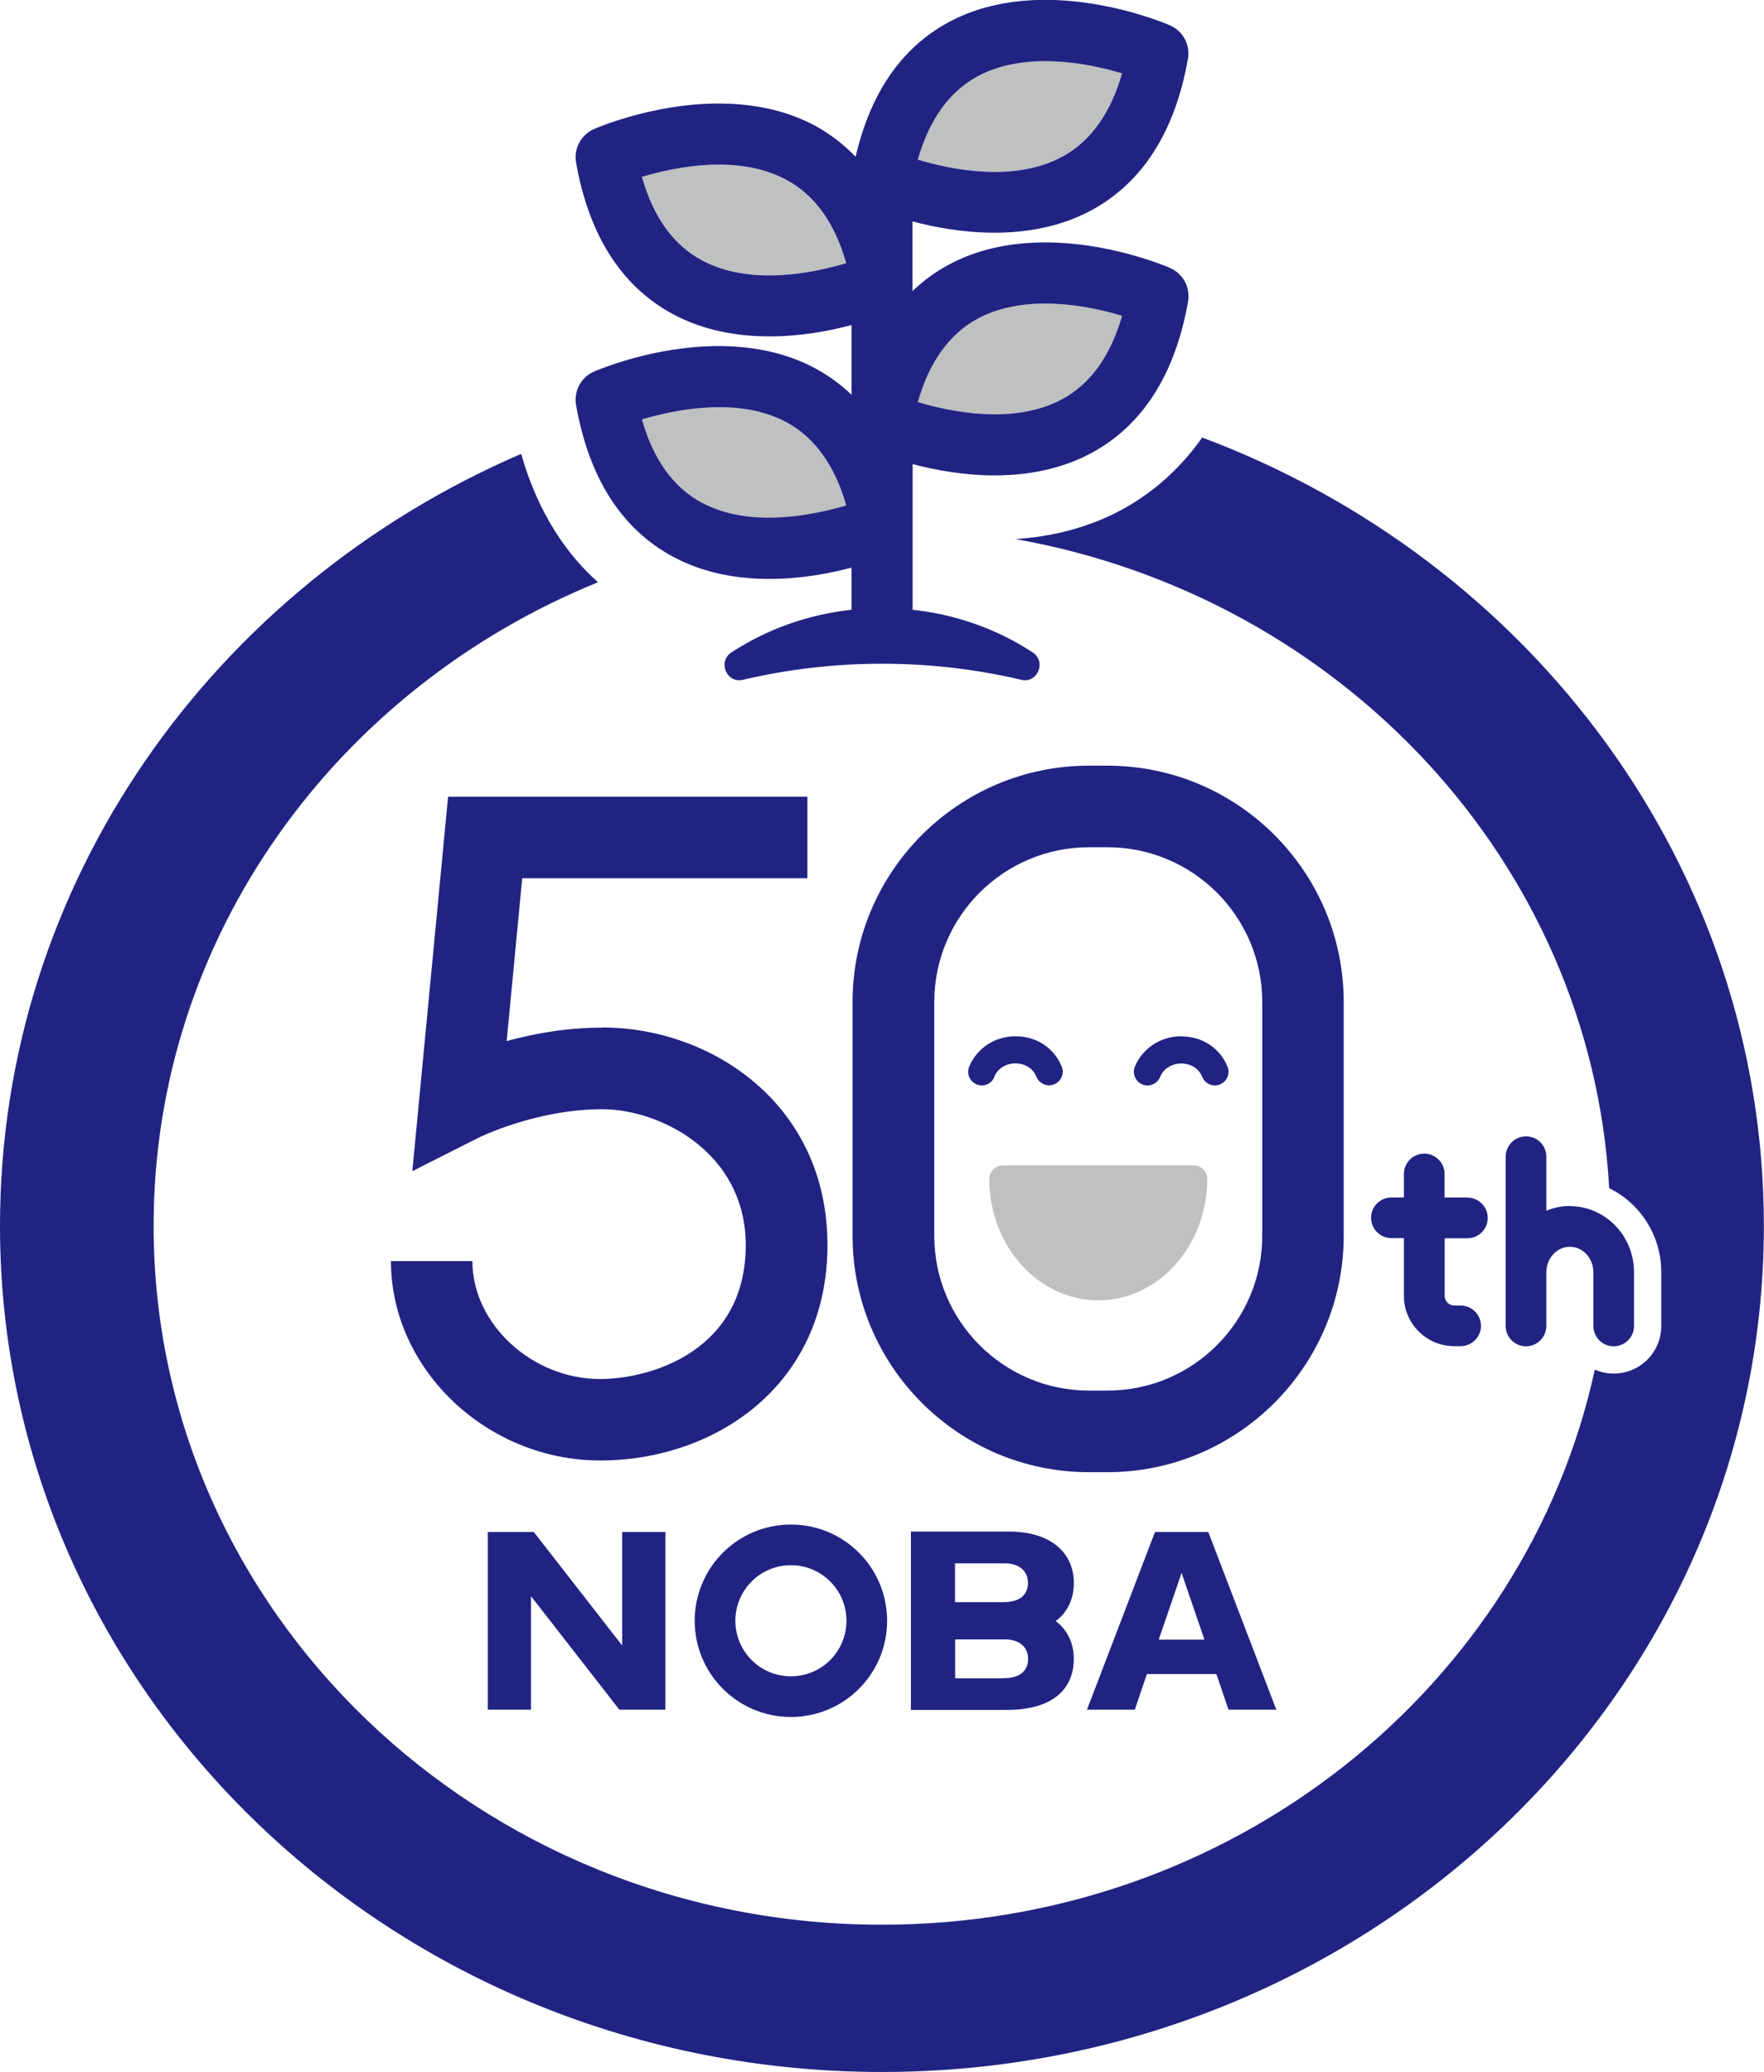 <?xml version="1.0" encoding="UTF-8"?><svg id="_レイヤー_2" xmlns="http://www.w3.org/2000/svg" viewBox="0 0 132.75 155.91"><defs><style>.cls-1{fill:#bfc0c0;}.cls-2{fill:#212383;}</style></defs><g id="_レイヤー_1-2"><path class="cls-2" d="M90.47,32.92c-1.9,2.71-4.14,4.4-6.08,5.45-2.61,1.4-5.36,2.02-7.97,2.19,24.53,4.36,43.32,24.37,44.68,48.84,2.31,1.13,3.92,3.54,3.92,6.33v4.04c0,1.98-1.6,3.58-3.58,3.58-.51,0-.98-.11-1.42-.3-5.2,23.85-27.24,41.77-53.65,41.77-30.27,0-54.81-23.54-54.81-52.58,0-21.76,13.79-40.44,33.44-48.43-2.28-2.04-4.48-5.09-5.78-9.66C16.11,44.11,0,66.36,0,92.24c0,35.16,29.72,63.66,66.37,63.66s66.37-28.5,66.37-63.66c0-27-17.54-50.06-42.27-59.32Z"/><path class="cls-2" d="M45.32,77.32c-2.69,0-5.18.46-7.19,1.01l1.17-12.25h21.46v-6.13h-27.04l-2.69,28.17,4.97-2.51s4.31-2.15,9.32-2.15c4.36,0,10.8,3.25,10.8,10.23,0,7.97-7.17,10.07-10.96,10.07-5.12,0-9.61-4.14-9.61-8.87h-6.13c0,8.13,7.21,15,15.75,15s17.1-5.57,17.1-16.21-8.79-16.37-16.93-16.37Z"/><path class="cls-2" d="M83.34,57.61h-1.4c-9.8,0-17.78,7.98-17.78,17.78v17.6c0,9.8,7.98,17.78,17.78,17.78h1.4c9.8,0,17.78-7.98,17.78-17.78v-17.6c0-9.8-7.97-17.78-17.78-17.78ZM94.99,92.99c0,6.42-5.22,11.64-11.64,11.64h-1.4c-6.42,0-11.64-5.22-11.64-11.64v-17.6c0-6.42,5.22-11.64,11.64-11.64h1.4c6.42,0,11.64,5.22,11.64,11.64v17.6Z"/><path class="cls-2" d="M74.82,81.03c.31-.75,1.03-1.02,1.6-1.02h0c.27,0,1.19.07,1.58,1.02.16.39.54.63.95.63.13,0,.26-.02.39-.08.52-.21.77-.81.56-1.33-.58-1.41-1.91-2.28-3.47-2.28h0c-1.54,0-2.91.89-3.49,2.28-.22.52.03,1.12.55,1.34.52.22,1.12-.03,1.34-.55Z"/><path class="cls-2" d="M88.89,77.97h0c-1.54,0-2.91.9-3.48,2.28-.22.52.03,1.12.55,1.34.52.22,1.12-.03,1.34-.55.31-.75,1.03-1.02,1.6-1.02h0c.27,0,1.19.07,1.58,1.02.16.39.54.63.95.63.13,0,.26-.02.39-.08.52-.22.77-.81.56-1.33-.58-1.41-1.91-2.28-3.47-2.28Z"/><path class="cls-1" d="M89.82,87.69h-14.35c-.57,0-1.02.46-1.02,1.02,0,5.03,3.68,9.13,8.2,9.13s8.2-4.1,8.2-9.13c0-.57-.46-1.02-1.02-1.02Z"/><path class="cls-1" d="M73.57,23.98c-2.14,1.15-3.65,3.26-4.5,6.27,2.53.76,7.26,1.73,10.87-.22,2.14-1.15,3.65-3.26,4.5-6.27-2.53-.76-7.26-1.73-10.87.22Z"/><path class="cls-1" d="M59.16,31.77c-3.58-1.92-8.32-.96-10.85-.2.86,3.02,2.37,5.12,4.51,6.27,3.58,1.92,8.32.96,10.85.2-.86-3.02-2.37-5.12-4.52-6.27Z"/><path class="cls-1" d="M79.94,11.78c2.14-1.15,3.65-3.26,4.5-6.27-2.53-.76-7.26-1.73-10.87.22-2.14,1.15-3.65,3.26-4.5,6.27,2.53.76,7.26,1.73,10.87-.22Z"/><path class="cls-1" d="M59.18,13.53c-3.61-1.95-8.34-.98-10.87-.22.86,3.01,2.37,5.12,4.5,6.27,3.61,1.95,8.34.98,10.87.22-.86-3.01-2.37-5.12-4.5-6.27Z"/><path class="cls-2" d="M88.05,20.16c-.39-.17-9.52-4.07-16.64-.25-1.01.54-1.92,1.21-2.74,1.99v-.63h0v-4.61c1.67.44,3.84.85,6.18.85s4.92-.42,7.25-1.67c3.87-2.08,6.33-5.92,7.3-11.42.18-1.05-.37-2.08-1.35-2.51-.38-.17-9.51-4.07-16.64-.25-3.56,1.91-5.9,5.32-7.02,10.13-.9-.92-1.91-1.71-3.05-2.33-7.13-3.82-16.26.08-16.64.25-.97.43-1.53,1.46-1.35,2.51.97,5.5,3.43,9.34,7.3,11.42,2.33,1.25,4.87,1.67,7.25,1.67s4.5-.41,6.18-.85v5.24c-.82-.78-1.73-1.45-2.74-1.99-7.13-3.82-16.26.08-16.64.25-.97.42-1.53,1.46-1.35,2.51.97,5.5,3.43,9.34,7.3,11.42,2.33,1.25,4.87,1.67,7.25,1.67s4.5-.41,6.18-.85v3.17c-3.33.36-6.41,1.49-9.04,3.21-1.05.69-.36,2.35.86,2.06,3.36-.79,6.87-1.21,10.48-1.21s7.12.42,10.48,1.21c1.22.29,1.91-1.37.86-2.06-2.63-1.72-5.71-2.85-9.04-3.21v-6.35h0v-4.61c1.67.44,3.84.85,6.18.85s4.92-.42,7.25-1.67c3.87-2.08,6.33-5.92,7.3-11.42.18-1.05-.37-2.08-1.35-2.51ZM73.57,5.74c3.61-1.94,8.34-.98,10.87-.22-.86,3.01-2.37,5.12-4.5,6.27-3.61,1.95-8.34.98-10.87.22.86-3.01,2.37-5.12,4.5-6.27ZM52.81,19.58c-2.14-1.15-3.65-3.26-4.5-6.27,2.53-.76,7.26-1.73,10.87.22,2.14,1.15,3.65,3.26,4.5,6.27-2.53.76-7.26,1.73-10.87-.22ZM52.82,37.83c-2.14-1.15-3.66-3.25-4.51-6.27,2.53-.75,7.27-1.72,10.85.2,2.14,1.15,3.66,3.25,4.52,6.27-2.54.75-7.27,1.72-10.85-.2ZM79.94,30.03c-3.61,1.95-8.34.98-10.87.22.86-3.01,2.37-5.12,4.5-6.27,3.61-1.94,8.34-.98,10.87-.22-.86,3.01-2.37,5.12-4.5,6.27Z"/><path class="cls-2" d="M40.17,115.27l6.65,8.54v-8.54h3.25v13.37h-3.46l-6.65-8.54v8.54h-3.25v-13.37h3.46Z"/><path class="cls-2" d="M86.31,125.96l-.91,2.68h-3.6l5.12-13.37h4.01l5.12,13.37h-3.6l-.91-2.68h-5.21ZM90.64,123.37l-1.72-5.02-1.72,5.02h3.45Z"/><path class="cls-2" d="M79.45,121.97c1-.74,1.36-1.81,1.36-2.88,0-2.28-1.78-3.85-4.84-3.85h-7.42v13.42h7.17c3.92,0,5.09-1.92,5.09-3.85,0-1.18-.48-2.16-1.36-2.84ZM71.87,117.63h3.75c1.1,0,1.74.6,1.74,1.46,0,.73-.42,1.46-1.84,1.46h-3.65v-2.93ZM75.53,126.28h-3.65v-2.93h3.75c1.1,0,1.74.6,1.74,1.46,0,.73-.42,1.46-1.84,1.46Z"/><path class="cls-2" d="M59.52,114.71c-4,0-7.24,3.24-7.24,7.24s3.24,7.24,7.24,7.24,7.24-3.24,7.24-7.24-3.24-7.24-7.24-7.24ZM59.52,126.13c-2.31,0-4.18-1.87-4.18-4.18s1.87-4.18,4.18-4.18,4.18,1.87,4.18,4.18-1.87,4.18-4.18,4.18Z"/><path class="cls-2" d="M118.14,90.74c-.63,0-1.22.13-1.77.36v-4.07c0-.85-.69-1.53-1.53-1.53s-1.53.69-1.53,1.53v12.74c0,.85.69,1.53,1.53,1.53s1.53-.69,1.53-1.53v-4.04c0-1.06.79-1.92,1.77-1.92s1.77.86,1.77,1.92v4.04c0,.85.69,1.53,1.53,1.53s1.53-.69,1.53-1.53v-4.04c0-2.75-2.17-4.98-4.84-4.98Z"/><path class="cls-2" d="M110.42,90.1h-1.71v-1.77c0-.85-.69-1.53-1.53-1.53s-1.53.69-1.53,1.53v1.77h-.94c-.85,0-1.53.69-1.53,1.53s.69,1.53,1.53,1.53h.94v4.34c0,2.09,1.7,3.79,3.79,3.79h.48c.85,0,1.53-.69,1.53-1.53s-.69-1.53-1.53-1.53h-.48c-.4,0-.72-.33-.72-.72v-4.34h1.71c.85,0,1.53-.69,1.53-1.53s-.69-1.53-1.53-1.53Z"/></g></svg>